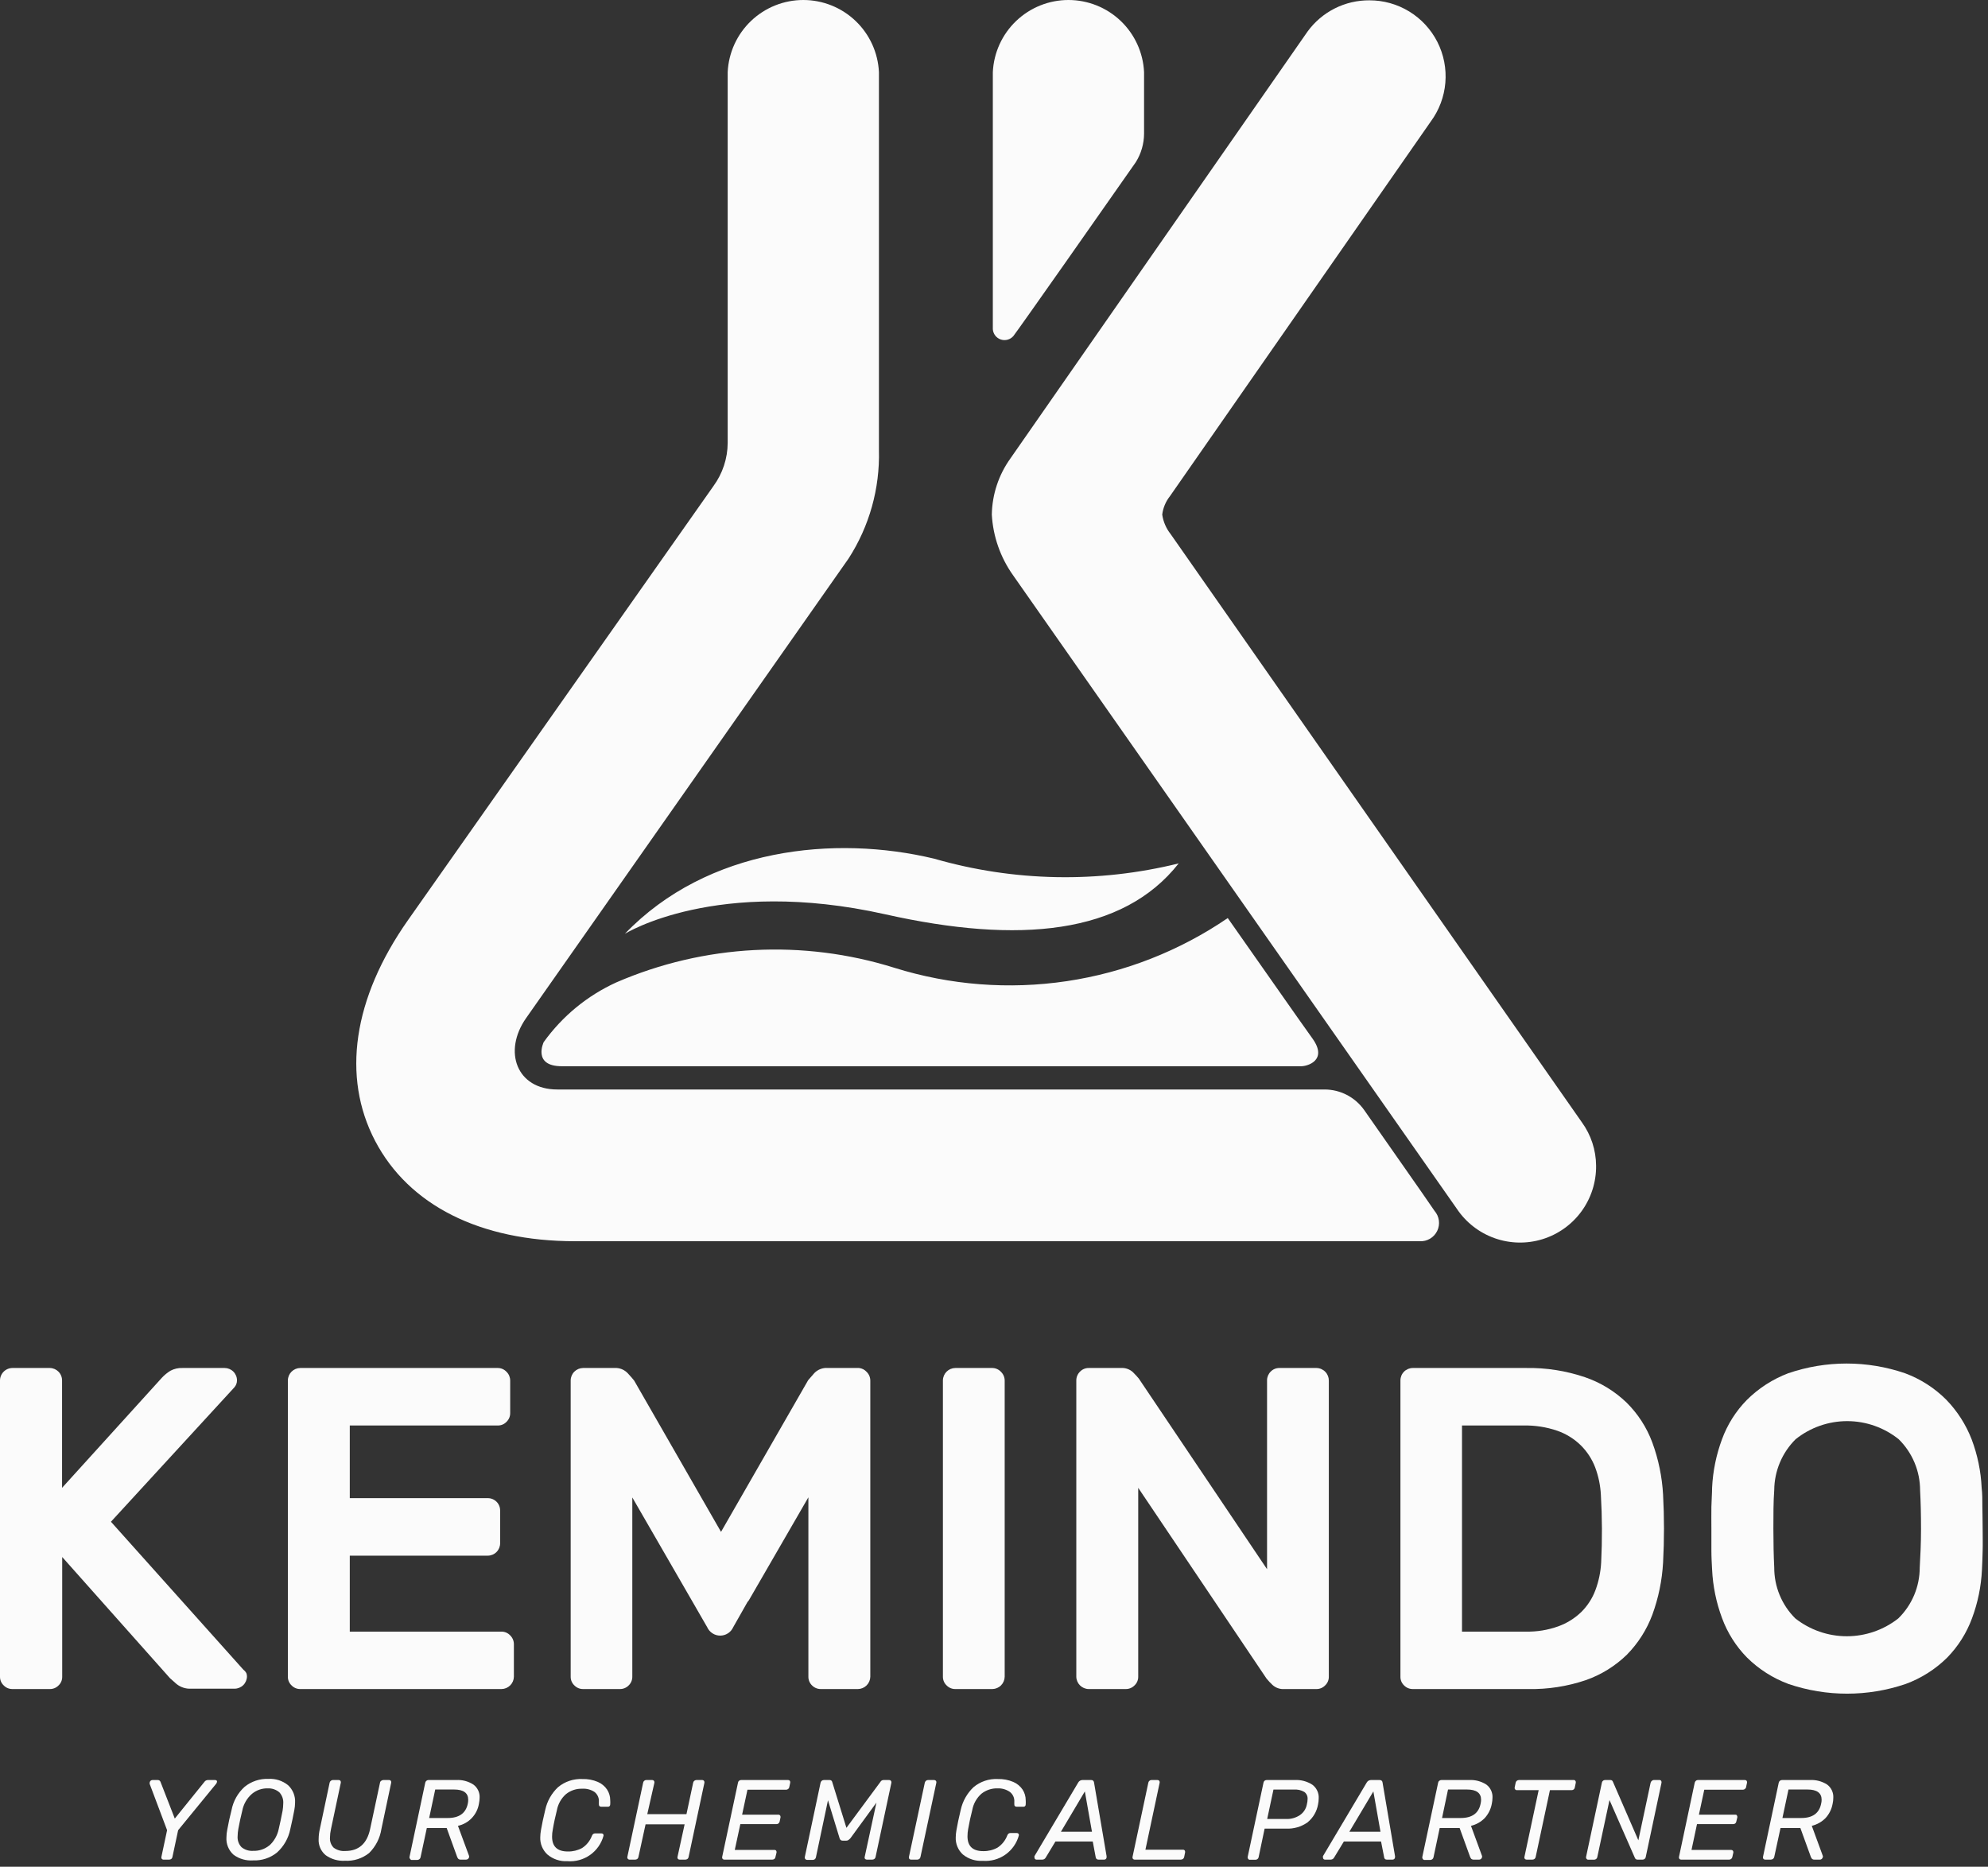 <svg xmlns="http://www.w3.org/2000/svg" width="279" height="262" viewBox="0 0 279 262" fill="none"><rect x="0" y="0" width="279" height="262" fill="#333333" stroke="none"/><path d="M22.71 260.9C22.68 260.862 22.659 260.819 22.648 260.772C22.638 260.725 22.639 260.676 22.65 260.63L23.45 256.87L21 250.36C20.996 250.316 20.996 250.273 21 250.23C21 250.177 21.01 250.125 21.031 250.077C21.051 250.029 21.082 249.986 21.12 249.95C21.159 249.91 21.206 249.88 21.258 249.859C21.309 249.838 21.364 249.828 21.42 249.83H22.17C22.251 249.832 22.328 249.859 22.393 249.908C22.457 249.956 22.505 250.023 22.53 250.1L24.53 255.24L28.68 250.1C28.733 250.02 28.804 249.953 28.887 249.906C28.971 249.859 29.064 249.833 29.16 249.83H30.16C30.36 249.83 30.46 249.91 30.46 250.05C30.45 250.164 30.405 250.272 30.33 250.36L25 256.87L24.2 260.63C24.183 260.734 24.13 260.83 24.05 260.9C23.966 260.962 23.865 260.997 23.76 261H23C22.947 261.007 22.893 261.002 22.843 260.984C22.793 260.967 22.747 260.938 22.71 260.9Z" fill="#FBFBFB"></path><path d="M32.78 260.32C32.436 260.014 32.166 259.633 31.993 259.206C31.82 258.78 31.747 258.319 31.78 257.86C31.784 257.493 31.824 257.128 31.9 256.77C32.07 255.83 32.26 254.94 32.49 254.07C32.728 252.802 33.375 251.647 34.33 250.78C35.275 250.015 36.466 249.62 37.68 249.67C38.666 249.613 39.639 249.923 40.41 250.54C40.752 250.851 41.02 251.236 41.193 251.666C41.366 252.095 41.441 252.558 41.41 253.02C41.407 253.355 41.373 253.69 41.31 254.02C41.15 254.89 40.96 255.78 40.74 256.72C40.488 257.989 39.832 259.144 38.87 260.01C37.924 260.771 36.733 261.162 35.52 261.11C34.542 261.181 33.57 260.901 32.78 260.32V260.32ZM37.78 259.04C38.467 258.42 38.937 257.596 39.12 256.69C39.287 255.99 39.467 255.14 39.66 254.14C39.715 253.809 39.745 253.475 39.75 253.14C39.774 252.853 39.739 252.565 39.646 252.293C39.553 252.021 39.404 251.772 39.21 251.56C38.762 251.178 38.188 250.978 37.6 251C36.784 250.973 35.987 251.247 35.36 251.77C34.652 252.384 34.173 253.219 34 254.14C33.79 254.99 33.6 255.84 33.45 256.69C33.388 257.02 33.354 257.354 33.35 257.69C33.324 257.976 33.359 258.264 33.454 258.535C33.549 258.806 33.701 259.053 33.9 259.26C34.362 259.631 34.949 259.814 35.54 259.77C36.365 259.798 37.172 259.524 37.81 259L37.78 259.04Z" fill="#FBFBFB"></path><path d="M45.72 260.39C45.379 260.112 45.111 259.756 44.937 259.352C44.763 258.948 44.688 258.508 44.72 258.07C44.726 257.605 44.783 257.142 44.89 256.69L46.26 250.21C46.268 250.158 46.286 250.108 46.313 250.063C46.341 250.019 46.377 249.98 46.42 249.95C46.456 249.912 46.5 249.882 46.548 249.861C46.596 249.841 46.648 249.83 46.7 249.83H47.53C47.575 249.826 47.62 249.833 47.662 249.85C47.704 249.868 47.741 249.895 47.77 249.93C47.81 249.985 47.831 250.052 47.83 250.12C47.839 250.149 47.839 250.18 47.83 250.21L46.45 256.72C46.36 257.107 46.313 257.502 46.31 257.9C46.288 258.159 46.323 258.42 46.411 258.665C46.499 258.91 46.638 259.133 46.82 259.32C47.291 259.671 47.874 259.838 48.46 259.79C50.34 259.79 51.5 258.766 51.94 256.72L53.33 250.21C53.337 250.155 53.356 250.103 53.385 250.056C53.415 250.009 53.454 249.97 53.5 249.94C53.581 249.871 53.684 249.832 53.79 249.83H54.61C54.654 249.826 54.698 249.833 54.738 249.85C54.778 249.868 54.813 249.895 54.84 249.93C54.862 249.956 54.879 249.986 54.889 250.019C54.899 250.051 54.903 250.086 54.9 250.12C54.905 250.15 54.905 250.18 54.9 250.21L53.53 256.69C53.332 257.976 52.726 259.165 51.8 260.08C50.841 260.843 49.634 261.228 48.41 261.16C47.452 261.219 46.502 260.947 45.72 260.39V260.39Z" fill="#FBFBFB"></path><path d="M57.55 260.89C57.525 260.87 57.504 260.844 57.49 260.814C57.476 260.785 57.469 260.752 57.47 260.72C57.462 260.69 57.462 260.659 57.47 260.63L59.68 250.21C59.698 250.103 59.755 250.007 59.84 249.94C59.918 249.872 60.017 249.833 60.12 249.83H64.02C64.874 249.779 65.723 250.003 66.44 250.47C66.728 250.681 66.958 250.961 67.11 251.284C67.262 251.607 67.331 251.963 67.31 252.32C67.304 252.609 67.271 252.897 67.21 253.18C67.082 253.928 66.734 254.62 66.21 255.169C65.687 255.718 65.011 256.098 64.27 256.26L65.84 260.51C65.846 260.536 65.846 260.564 65.84 260.59C65.84 260.642 65.829 260.694 65.809 260.742C65.788 260.79 65.758 260.834 65.72 260.87C65.683 260.91 65.638 260.942 65.588 260.964C65.538 260.986 65.485 260.999 65.43 261H64.66C64.599 261.005 64.537 260.998 64.479 260.979C64.421 260.96 64.367 260.93 64.32 260.89C64.238 260.797 64.177 260.688 64.14 260.57L62.69 256.57H59.9L59.02 260.68C58.999 260.788 58.938 260.884 58.85 260.95C58.765 261.011 58.664 261.046 58.56 261.05H57.74C57.698 261.041 57.658 261.022 57.625 260.994C57.592 260.966 57.566 260.93 57.55 260.89V260.89ZM62.85 255.16C64.43 255.16 65.37 254.49 65.65 253.16C65.69 252.976 65.71 252.788 65.71 252.6C65.71 251.64 65.043 251.16 63.71 251.16H61.08L60.23 255.16H62.85Z" fill="#FBFBFB"></path><path d="M76.82 260.28C76.489 259.972 76.228 259.597 76.055 259.179C75.882 258.762 75.802 258.311 75.82 257.86C75.826 257.524 75.859 257.19 75.92 256.86C76.05 256.09 76.25 255.14 76.52 254.02C76.783 252.799 77.411 251.686 78.32 250.83C79.276 250.04 80.491 249.634 81.73 249.69C82.47 249.667 83.207 249.803 83.89 250.09C84.422 250.316 84.876 250.691 85.2 251.17C85.49 251.616 85.643 252.137 85.64 252.67C85.655 252.863 85.655 253.057 85.64 253.25C85.64 253.47 85.5 253.58 85.32 253.58H84.41C84.16 253.58 84.04 253.47 84.05 253.22C84.057 253.116 84.057 253.013 84.05 252.91C84.072 252.642 84.027 252.372 83.918 252.126C83.81 251.88 83.642 251.665 83.43 251.5C82.917 251.168 82.31 251.01 81.7 251.05C80.882 251.026 80.082 251.292 79.44 251.8C78.764 252.396 78.31 253.203 78.15 254.09C77.93 254.97 77.73 255.86 77.58 256.78C77.512 257.109 77.478 257.444 77.48 257.78C77.48 259.17 78.22 259.86 79.7 259.86C80.398 259.874 81.088 259.705 81.7 259.37C82.317 258.964 82.792 258.377 83.06 257.69C83.093 257.582 83.156 257.485 83.24 257.41C83.316 257.348 83.412 257.316 83.51 257.32H84.41C84.453 257.317 84.495 257.324 84.535 257.34C84.574 257.355 84.61 257.379 84.64 257.41C84.661 257.431 84.677 257.456 84.687 257.483C84.697 257.511 84.702 257.54 84.7 257.57C84.704 257.596 84.704 257.623 84.7 257.65C84.403 258.744 83.732 259.7 82.805 260.352C81.877 261.004 80.75 261.311 79.62 261.22C78.601 261.275 77.599 260.939 76.82 260.28V260.28Z" fill="#FBFBFB"></path><path d="M88.11 260.89C88.088 260.867 88.07 260.841 88.058 260.812C88.046 260.783 88.04 260.751 88.04 260.72C88.035 260.69 88.035 260.66 88.04 260.63L90.26 250.21C90.275 250.104 90.328 250.008 90.41 249.94C90.486 249.869 90.586 249.83 90.69 249.83H91.52C91.57 249.826 91.62 249.836 91.665 249.857C91.711 249.878 91.75 249.91 91.78 249.95C91.822 250.004 91.843 250.071 91.84 250.14C91.843 250.163 91.843 250.187 91.84 250.21L90.84 254.62H96.34L97.28 250.21C97.287 250.156 97.305 250.105 97.333 250.058C97.36 250.012 97.397 249.972 97.44 249.94C97.522 249.872 97.624 249.833 97.73 249.83H98.54C98.59 249.826 98.64 249.836 98.685 249.857C98.731 249.878 98.77 249.91 98.8 249.95C98.842 250.004 98.863 250.071 98.86 250.14C98.863 250.163 98.863 250.187 98.86 250.21L96.64 260.63C96.623 260.734 96.57 260.83 96.49 260.9C96.405 260.961 96.305 260.996 96.2 261H95.38C95.335 261.002 95.29 260.994 95.249 260.977C95.207 260.96 95.17 260.933 95.14 260.9C95.11 260.862 95.089 260.819 95.078 260.772C95.068 260.725 95.069 260.676 95.08 260.63L96.08 256.05H90.6L89.6 260.63C89.583 260.734 89.53 260.83 89.45 260.9C89.366 260.962 89.265 260.997 89.16 261H88.32C88.279 260.999 88.239 260.988 88.202 260.969C88.166 260.95 88.135 260.923 88.11 260.89V260.89Z" fill="#FBFBFB"></path><path d="M101.41 260.89C101.369 260.843 101.347 260.782 101.35 260.72C101.341 260.69 101.341 260.659 101.35 260.63L103.57 250.21C103.581 250.105 103.631 250.009 103.71 249.94C103.791 249.871 103.894 249.832 104 249.83H110.6C110.645 249.826 110.691 249.833 110.732 249.85C110.774 249.868 110.811 249.895 110.84 249.93C110.881 249.985 110.902 250.051 110.9 250.12C110.9 250.12 110.9 250.18 110.9 250.21L110.77 250.82C110.756 250.923 110.702 251.016 110.62 251.08C110.537 251.153 110.43 251.192 110.32 251.19H104.9L104.15 254.69H109.22C109.262 254.685 109.303 254.69 109.343 254.703C109.382 254.717 109.418 254.738 109.449 254.767C109.479 254.795 109.503 254.83 109.519 254.868C109.535 254.907 109.542 254.948 109.54 254.99C109.547 255.016 109.547 255.043 109.54 255.07L109.42 255.65C109.395 255.754 109.34 255.848 109.26 255.92C109.178 255.985 109.075 256.021 108.97 256.02H103.9L103.12 259.64H108.67C108.711 259.633 108.752 259.637 108.791 259.649C108.83 259.661 108.866 259.681 108.896 259.709C108.925 259.737 108.949 259.772 108.963 259.81C108.978 259.848 108.984 259.889 108.98 259.93C108.984 259.956 108.984 259.983 108.98 260.01L108.83 260.63C108.817 260.733 108.767 260.829 108.69 260.9C108.609 260.961 108.511 260.996 108.41 261H101.67C101.621 261.004 101.572 260.996 101.526 260.977C101.481 260.958 101.441 260.928 101.41 260.89V260.89Z" fill="#FBFBFB"></path><path d="M113 260.9C112.972 260.862 112.952 260.817 112.944 260.771C112.935 260.724 112.937 260.676 112.95 260.63L115.16 250.21C115.182 250.105 115.239 250.01 115.32 249.94C115.404 249.868 115.51 249.829 115.62 249.83H116.43C116.511 249.825 116.591 249.848 116.657 249.895C116.722 249.943 116.77 250.011 116.79 250.09L118.79 256.54L123.56 250.09C123.602 250.012 123.664 249.946 123.739 249.9C123.815 249.855 123.902 249.83 123.99 249.83H124.78C124.822 249.827 124.864 249.833 124.904 249.847C124.943 249.862 124.979 249.884 125.009 249.914C125.039 249.943 125.063 249.978 125.079 250.017C125.094 250.056 125.102 250.098 125.1 250.14C125.104 250.163 125.104 250.187 125.1 250.21L122.88 260.63C122.864 260.737 122.806 260.834 122.72 260.9C122.64 260.962 122.542 260.997 122.44 261H121.65C121.605 261.002 121.56 260.994 121.519 260.977C121.477 260.96 121.44 260.933 121.41 260.9C121.378 260.864 121.355 260.82 121.345 260.773C121.334 260.725 121.336 260.676 121.35 260.63L123 253L119.35 258C119.265 258.092 119.171 258.175 119.07 258.25C118.976 258.313 118.864 258.345 118.75 258.34H118.28C118.173 258.347 118.066 258.315 117.98 258.25C117.905 258.184 117.853 258.097 117.83 258L116.2 252.67L114.51 260.67C114.493 260.774 114.44 260.87 114.36 260.94C114.277 261.004 114.175 261.039 114.07 261.04H113.28C113.226 261.039 113.173 261.026 113.124 261.002C113.076 260.978 113.033 260.943 113 260.9V260.9Z" fill="#FBFBFB"></path><path d="M127.62 260.9C127.59 260.863 127.569 260.819 127.558 260.772C127.548 260.725 127.549 260.677 127.56 260.63L129.79 250.2C129.815 250.099 129.871 250.008 129.95 249.94C130.026 249.869 130.126 249.83 130.23 249.83H131.09C131.137 249.828 131.183 249.835 131.226 249.852C131.269 249.87 131.308 249.896 131.34 249.93C131.364 249.955 131.382 249.985 131.394 250.018C131.406 250.051 131.412 250.085 131.41 250.12C131.414 250.147 131.414 250.173 131.41 250.2L129.18 260.63C129.155 260.732 129.103 260.825 129.03 260.9C128.949 260.961 128.852 260.996 128.75 261H127.89C127.841 261.006 127.79 260.999 127.743 260.982C127.696 260.965 127.654 260.937 127.62 260.9V260.9Z" fill="#FBFBFB"></path><path d="M135.13 260.28C134.796 259.974 134.534 259.599 134.361 259.181C134.188 258.763 134.11 258.312 134.13 257.86C134.136 257.524 134.169 257.19 134.23 256.86C134.36 256.09 134.56 255.14 134.83 254.02C135.098 252.8 135.725 251.689 136.63 250.83C137.583 250.034 138.801 249.627 140.04 249.69C140.777 249.666 141.511 249.803 142.19 250.09C142.725 250.315 143.184 250.69 143.51 251.17C143.8 251.616 143.953 252.138 143.95 252.67C143.965 252.863 143.965 253.057 143.95 253.25C143.95 253.47 143.81 253.58 143.63 253.58H142.72C142.47 253.58 142.34 253.47 142.35 253.22C142.358 253.117 142.358 253.013 142.35 252.91C142.372 252.642 142.327 252.373 142.218 252.127C142.11 251.88 141.942 251.665 141.73 251.5C141.223 251.151 140.616 250.975 140 251C139.182 250.976 138.382 251.242 137.74 251.75C137.065 252.346 136.61 253.153 136.45 254.04C136.22 254.92 136.03 255.81 135.87 256.73C135.81 257.06 135.78 257.395 135.78 257.73C135.78 259.12 136.52 259.81 137.99 259.81C138.688 259.824 139.378 259.655 139.99 259.32C140.607 258.914 141.082 258.327 141.35 257.64C141.384 257.532 141.446 257.435 141.53 257.36C141.606 257.298 141.702 257.266 141.8 257.27H142.7C142.743 257.268 142.785 257.275 142.825 257.29C142.865 257.306 142.9 257.329 142.93 257.36C142.951 257.381 142.967 257.406 142.977 257.434C142.988 257.461 142.992 257.491 142.99 257.52C142.994 257.546 142.994 257.573 142.99 257.6C142.693 258.694 142.022 259.65 141.095 260.302C140.167 260.954 139.04 261.261 137.91 261.17C136.904 261.234 135.912 260.916 135.13 260.28Z" fill="#FBFBFB"></path><path d="M145.25 260.91C145.2 260.848 145.175 260.769 145.18 260.69C145.166 260.63 145.166 260.569 145.18 260.51L151.32 250.18C151.376 250.076 151.458 249.99 151.558 249.928C151.658 249.867 151.773 249.833 151.89 249.83H153.11C153.161 249.823 153.214 249.826 153.264 249.84C153.314 249.854 153.36 249.879 153.401 249.911C153.441 249.944 153.474 249.985 153.498 250.031C153.522 250.077 153.536 250.128 153.54 250.18L155.3 260.51C155.306 260.549 155.306 260.59 155.3 260.63C155.305 260.678 155.301 260.726 155.287 260.773C155.274 260.819 155.251 260.862 155.22 260.9C155.156 260.963 155.07 260.998 154.98 261H154.17C154.121 261.004 154.071 260.998 154.024 260.982C153.977 260.967 153.933 260.942 153.896 260.909C153.859 260.877 153.828 260.837 153.807 260.792C153.785 260.748 153.772 260.699 153.77 260.65L153.36 258.46H148.12L146.75 260.73C146.699 260.81 146.631 260.879 146.55 260.93C146.47 260.973 146.381 260.997 146.29 261H145.43C145.361 260.991 145.298 260.959 145.25 260.91V260.91ZM153.25 257.09L152.25 251.43L148.89 257.09H153.25Z" fill="#FBFBFB"></path><path d="M159 260.89C158.959 260.843 158.937 260.782 158.94 260.72C158.935 260.69 158.935 260.66 158.94 260.63L161.16 250.2C161.177 250.098 161.231 250.006 161.31 249.94C161.386 249.869 161.486 249.83 161.59 249.83H162.43C162.478 249.827 162.526 249.834 162.571 249.851C162.616 249.868 162.657 249.895 162.69 249.93C162.731 249.985 162.752 250.052 162.75 250.12C162.754 250.146 162.754 250.173 162.75 250.2L160.75 259.61H166C166.048 259.604 166.097 259.61 166.142 259.628C166.188 259.645 166.228 259.673 166.26 259.71C166.302 259.764 166.323 259.831 166.32 259.9C166.325 259.93 166.325 259.96 166.32 259.99L166.19 260.63C166.169 260.736 166.113 260.831 166.03 260.9C165.945 260.961 165.845 260.996 165.74 261H159.2C159.161 260.997 159.123 260.985 159.088 260.966C159.054 260.947 159.024 260.921 159 260.89V260.89Z" fill="#FBFBFB"></path><path d="M175.17 260.89C175.148 260.868 175.13 260.841 175.118 260.812C175.106 260.783 175.1 260.752 175.1 260.72C175.096 260.69 175.096 260.66 175.1 260.63L177.32 250.21C177.336 250.107 177.385 250.012 177.46 249.94C177.541 249.871 177.644 249.832 177.75 249.83H181.69C182.569 249.78 183.441 250.011 184.18 250.49C184.475 250.71 184.711 250.999 184.866 251.333C185.022 251.666 185.092 252.033 185.07 252.4C185.067 252.682 185.037 252.964 184.98 253.24C184.809 254.245 184.275 255.152 183.48 255.79C182.603 256.401 181.548 256.704 180.48 256.65H177.48L176.64 260.65C176.621 260.755 176.566 260.85 176.483 260.918C176.401 260.985 176.297 261.022 176.19 261.02H175.33C175.262 260.999 175.205 260.952 175.17 260.89ZM180.49 255.3C181.169 255.325 181.84 255.14 182.41 254.77C182.671 254.595 182.894 254.37 183.066 254.107C183.238 253.844 183.355 253.549 183.41 253.24C183.474 252.998 183.508 252.75 183.51 252.5C183.524 252.308 183.489 252.116 183.409 251.941C183.328 251.766 183.205 251.614 183.05 251.5C182.599 251.24 182.079 251.125 181.56 251.17H178.72L177.84 255.3H180.49Z" fill="#FBFBFB"></path><path d="M185.74 260.91C185.69 260.848 185.665 260.769 185.67 260.69C185.656 260.631 185.656 260.569 185.67 260.51L191.81 250.18C191.868 250.076 191.952 249.989 192.053 249.927C192.155 249.866 192.271 249.832 192.39 249.83H193.61C193.661 249.824 193.712 249.829 193.761 249.844C193.81 249.859 193.855 249.883 193.894 249.916C193.934 249.948 193.966 249.989 193.989 250.034C194.013 250.079 194.026 250.129 194.03 250.18L195.78 260.51C195.792 260.549 195.792 260.591 195.78 260.63C195.783 260.728 195.751 260.823 195.69 260.9C195.626 260.963 195.54 260.999 195.45 261H194.64C194.591 261.006 194.541 261.001 194.494 260.986C194.447 260.971 194.403 260.946 194.366 260.913C194.33 260.88 194.3 260.839 194.28 260.794C194.26 260.748 194.25 260.699 194.25 260.65L193.82 258.46H188.6L187.22 260.73C187.172 260.813 187.103 260.882 187.02 260.93C186.94 260.973 186.851 260.997 186.76 261H186C185.953 261.007 185.904 261.002 185.859 260.986C185.814 260.971 185.773 260.945 185.74 260.91V260.91ZM193.74 257.09L192.74 251.43L189.37 257.09H193.74Z" fill="#FBFBFB"></path><path d="M199.67 260.89C199.629 260.843 199.607 260.782 199.61 260.72C199.605 260.69 199.605 260.66 199.61 260.63L201.83 250.21C201.837 250.157 201.855 250.105 201.883 250.059C201.91 250.012 201.947 249.972 201.99 249.94C202.07 249.869 202.173 249.83 202.28 249.83H206.17C207.027 249.782 207.878 250.006 208.6 250.47C208.885 250.684 209.112 250.964 209.262 251.287C209.412 251.61 209.48 251.965 209.46 252.32C209.454 252.609 209.421 252.897 209.36 253.18C209.221 253.927 208.874 254.62 208.36 255.18C207.834 255.713 207.169 256.087 206.44 256.26L208 260.51C208.006 260.536 208.006 260.564 208 260.59C208 260.642 207.989 260.694 207.969 260.742C207.948 260.79 207.918 260.834 207.88 260.87C207.844 260.911 207.799 260.943 207.749 260.966C207.699 260.988 207.645 261 207.59 261H206.83C206.704 261.01 206.578 260.971 206.48 260.89C206.398 260.797 206.337 260.688 206.3 260.57L204.85 256.57H202.05L201.18 260.68C201.159 260.788 201.099 260.884 201.01 260.95C200.925 261.011 200.825 261.046 200.72 261.05H199.9C199.851 261.045 199.805 261.028 199.765 261C199.724 260.972 199.692 260.934 199.67 260.89ZM205 255.16C206.59 255.16 207.52 254.49 207.79 253.16C207.834 252.976 207.857 252.789 207.86 252.6C207.86 251.64 207.193 251.16 205.86 251.16H203.22L202.38 255.16H205Z" fill="#FBFBFB"></path><path d="M214 260.9C213.97 260.863 213.949 260.819 213.938 260.772C213.928 260.725 213.928 260.677 213.94 260.63L215.94 251.25H212.88C212.834 251.254 212.788 251.246 212.746 251.226C212.704 251.207 212.667 251.177 212.64 251.14C212.617 251.118 212.598 251.092 212.586 251.063C212.574 251.033 212.569 251.002 212.57 250.97C212.566 250.943 212.566 250.916 212.57 250.89L212.71 250.21C212.728 250.103 212.785 250.007 212.87 249.94C212.951 249.871 213.054 249.832 213.16 249.83H220.85C220.894 249.824 220.939 249.83 220.979 249.848C221.02 249.865 221.055 249.894 221.08 249.93C221.104 249.955 221.122 249.985 221.134 250.018C221.146 250.051 221.152 250.085 221.15 250.12C221.155 250.15 221.155 250.18 221.15 250.21L221.01 250.89C220.99 250.991 220.938 251.083 220.86 251.15C220.779 251.218 220.676 251.253 220.57 251.25H217.52L215.52 260.63C215.501 260.735 215.445 260.83 215.363 260.898C215.281 260.965 215.177 261.002 215.07 261H214.24C214.195 261.001 214.151 260.993 214.109 260.975C214.068 260.958 214.031 260.933 214 260.9V260.9Z" fill="#FBFBFB"></path><path d="M222.66 260.89C222.638 260.867 222.62 260.841 222.608 260.812C222.596 260.782 222.59 260.751 222.59 260.72C222.585 260.69 222.585 260.659 222.59 260.63L224.81 250.21C224.825 250.104 224.878 250.008 224.96 249.94C225.036 249.869 225.136 249.83 225.24 249.83H226C226.074 249.824 226.148 249.843 226.211 249.882C226.274 249.922 226.323 249.981 226.35 250.05L229.93 258.29L231.65 250.21C231.673 250.105 231.734 250.013 231.82 249.95C231.856 249.911 231.899 249.881 231.948 249.86C231.996 249.84 232.048 249.829 232.1 249.83H232.88C232.925 249.825 232.971 249.831 233.013 249.849C233.055 249.866 233.092 249.894 233.12 249.93C233.161 249.985 233.182 250.051 233.18 250.12C233.189 250.149 233.189 250.18 233.18 250.21L230.97 260.62C230.958 260.725 230.907 260.822 230.828 260.892C230.749 260.962 230.646 261 230.54 261H229.81C229.733 261.005 229.657 260.985 229.592 260.944C229.528 260.902 229.478 260.841 229.45 260.77L225.88 252.64L224.17 260.64C224.154 260.747 224.096 260.844 224.01 260.91C223.93 260.972 223.832 261.007 223.73 261.01H222.93C222.878 261.017 222.826 261.009 222.778 260.988C222.73 260.967 222.69 260.933 222.66 260.89V260.89Z" fill="#FBFBFB"></path><path d="M235.69 260.89C235.649 260.843 235.627 260.782 235.63 260.72C235.625 260.69 235.625 260.66 235.63 260.63L237.84 250.21C237.862 250.105 237.918 250.01 238 249.94C238.072 249.87 238.169 249.83 238.27 249.83H244.88C244.925 249.826 244.97 249.833 245.012 249.85C245.054 249.868 245.091 249.895 245.12 249.93C245.16 249.985 245.181 250.051 245.18 250.12C245.185 250.149 245.185 250.18 245.18 250.21L245.05 250.82C245.043 250.872 245.025 250.922 244.997 250.966C244.97 251.011 244.933 251.05 244.89 251.08C244.811 251.152 244.707 251.191 244.6 251.19H239.18L238.43 254.69H243.5C243.62 254.69 243.71 254.69 243.75 254.8C243.774 254.825 243.793 254.855 243.805 254.887C243.817 254.92 243.822 254.955 243.82 254.99C243.823 255.016 243.823 255.043 243.82 255.07L243.68 255.65C243.667 255.756 243.613 255.853 243.53 255.92C243.448 255.986 243.345 256.021 243.24 256.02H238.16L237.39 259.64H242.94C242.986 259.636 243.033 259.644 243.076 259.661C243.12 259.678 243.159 259.705 243.19 259.74C243.233 259.794 243.258 259.86 243.26 259.93C243.263 259.956 243.263 259.983 243.26 260.01L243.12 260.63C243.099 260.735 243.043 260.831 242.96 260.9C242.884 260.963 242.789 260.998 242.69 261H235.95C235.901 261.004 235.852 260.996 235.806 260.977C235.761 260.958 235.721 260.928 235.69 260.89V260.89Z" fill="#FBFBFB"></path><path d="M247.48 260.89C247.439 260.843 247.417 260.782 247.42 260.72C247.415 260.69 247.415 260.66 247.42 260.63L249.63 250.21C249.65 250.105 249.706 250.01 249.788 249.941C249.87 249.872 249.973 249.832 250.08 249.83H254C254.857 249.781 255.708 250.005 256.43 250.47C256.715 250.684 256.942 250.964 257.092 251.287C257.242 251.61 257.31 251.965 257.29 252.32C257.289 252.609 257.256 252.898 257.19 253.18C257.054 253.928 256.707 254.622 256.19 255.18C255.662 255.71 254.997 256.084 254.27 256.26L255.83 260.51C255.837 260.536 255.837 260.564 255.83 260.59C255.825 260.697 255.778 260.797 255.7 260.87C255.664 260.912 255.62 260.945 255.57 260.968C255.52 260.99 255.465 261.001 255.41 261H254.64C254.517 261.008 254.395 260.969 254.3 260.89C254.221 260.795 254.16 260.687 254.12 260.57L252.67 256.57H249.88L249 260.63C248.976 260.737 248.916 260.832 248.83 260.9C248.742 260.962 248.638 260.997 248.53 261H247.72C247.674 261.002 247.628 260.993 247.587 260.974C247.545 260.955 247.508 260.926 247.48 260.89ZM252.8 255.16C254.38 255.16 255.31 254.49 255.58 253.16C255.628 252.977 255.652 252.789 255.65 252.6C255.65 251.64 254.983 251.16 253.65 251.16H251L250.15 255.16H252.8Z" fill="#FBFBFB"></path><path d="M34.17 234.36L15.57 213.58L32.88 194.73C33.127 194.455 33.263 194.099 33.26 193.73C33.258 193.27 33.073 192.83 32.747 192.506C32.421 192.182 31.98 192 31.52 192H25.61C25.026 191.976 24.447 192.107 23.93 192.38C23.48 192.656 23.069 192.992 22.71 193.38L8.71 208.82V193.77C8.714 193.541 8.673 193.314 8.589 193.102C8.505 192.889 8.381 192.695 8.222 192.53C8.063 192.366 7.873 192.235 7.664 192.144C7.454 192.053 7.229 192.004 7 192H1.74C1.275 192.005 0.831 192.194 0.505 192.526C0.179 192.857 -0.003 193.305 0 193.77V235.33C-0.003 235.558 0.042 235.785 0.131 235.995C0.221 236.205 0.353 236.394 0.52 236.55C0.678 236.713 0.868 236.843 1.078 236.931C1.287 237.018 1.513 237.062 1.74 237.06H7C7.228 237.062 7.453 237.018 7.663 236.931C7.873 236.843 8.062 236.713 8.22 236.55C8.386 236.393 8.517 236.204 8.604 235.994C8.692 235.784 8.735 235.557 8.73 235.33V218.53L23.85 235.53C23.94 235.62 24.24 235.89 24.76 236.34C25.337 236.809 26.067 237.048 26.81 237.01H32.93C33.388 237.007 33.827 236.824 34.151 236.5C34.474 236.176 34.657 235.738 34.66 235.28C34.654 235.148 34.634 235.017 34.6 234.89C34.505 234.679 34.357 234.496 34.17 234.36V234.36Z" fill="#FBFBFB"></path><path d="M70.38 229H49.09V218.34H68.45C68.912 218.34 69.354 218.157 69.68 217.83C70.007 217.504 70.19 217.061 70.19 216.6V212C70.191 211.772 70.147 211.545 70.06 211.334C69.973 211.123 69.845 210.931 69.683 210.77C69.521 210.609 69.328 210.482 69.117 210.396C68.905 210.31 68.678 210.267 68.45 210.27H49.09V200.07H69.87C70.098 200.073 70.325 200.028 70.535 199.939C70.745 199.849 70.934 199.717 71.09 199.55C71.254 199.392 71.383 199.202 71.471 198.993C71.559 198.783 71.603 198.557 71.6 198.33V193.77C71.602 193.541 71.557 193.315 71.47 193.103C71.382 192.892 71.253 192.7 71.09 192.54C70.935 192.371 70.746 192.236 70.536 192.143C70.326 192.05 70.1 192.001 69.87 192H42.14C41.68 192.005 41.241 192.19 40.915 192.515C40.59 192.841 40.405 193.28 40.4 193.74V235.33C40.397 235.558 40.442 235.785 40.531 235.995C40.621 236.205 40.753 236.394 40.92 236.55C41.078 236.714 41.268 236.843 41.477 236.931C41.687 237.019 41.913 237.063 42.14 237.06H70.38C70.838 237.055 71.276 236.871 71.601 236.548C71.926 236.225 72.112 235.788 72.12 235.33V230.76C72.12 230.531 72.074 230.304 71.984 230.092C71.895 229.881 71.764 229.69 71.6 229.53C71.444 229.363 71.255 229.229 71.045 229.138C70.835 229.047 70.609 229 70.38 229Z" fill="#FBFBFB"></path><path d="M120.56 192H116.19C115.84 191.97 115.489 192.018 115.16 192.141C114.832 192.264 114.534 192.458 114.29 192.71C113.88 193.18 113.59 193.52 113.42 193.71L101.19 215L89 193.77C88.83 193.55 88.54 193.21 88.13 192.77C87.889 192.504 87.591 192.297 87.259 192.163C86.926 192.03 86.567 191.974 86.21 192H81.83C81.37 192.005 80.931 192.19 80.605 192.515C80.28 192.84 80.095 193.28 80.09 193.74V235.33C80.087 235.558 80.132 235.785 80.221 235.995C80.311 236.205 80.443 236.394 80.61 236.55C80.768 236.713 80.958 236.843 81.167 236.931C81.377 237.018 81.603 237.062 81.83 237.06H87C87.229 237.062 87.456 237.019 87.667 236.931C87.879 236.843 88.07 236.714 88.23 236.55C88.394 236.392 88.523 236.202 88.611 235.992C88.699 235.783 88.743 235.557 88.74 235.33V210.17L97.1 224.65L99.25 228.38C99.408 228.732 99.664 229.031 99.988 229.24C100.312 229.45 100.689 229.562 101.075 229.562C101.461 229.562 101.838 229.45 102.162 229.24C102.486 229.031 102.742 228.732 102.9 228.38V228.38L104.9 224.85C104.95 224.77 105.04 224.7 105.08 224.63L113.45 210.15V235.33C113.447 235.557 113.491 235.783 113.579 235.992C113.667 236.202 113.796 236.392 113.96 236.55C114.12 236.713 114.312 236.842 114.523 236.929C114.735 237.017 114.961 237.061 115.19 237.06H120.4C120.858 237.055 121.296 236.871 121.621 236.548C121.946 236.225 122.132 235.788 122.14 235.33V193.77C122.14 193.54 122.094 193.313 122.004 193.102C121.915 192.891 121.784 192.7 121.62 192.54C121.345 192.236 120.968 192.043 120.56 192V192Z" fill="#FBFBFB"></path><path d="M139.27 192H134.07C133.61 192.005 133.171 192.19 132.845 192.515C132.52 192.841 132.335 193.28 132.33 193.74V235.33C132.327 235.558 132.372 235.785 132.461 235.995C132.551 236.205 132.683 236.394 132.85 236.55C133.008 236.714 133.198 236.843 133.407 236.931C133.617 237.019 133.843 237.063 134.07 237.06H139.27C139.726 237.052 140.162 236.868 140.485 236.545C140.808 236.222 140.992 235.786 141 235.33V193.77C141 193.541 140.954 193.314 140.864 193.102C140.775 192.891 140.644 192.7 140.48 192.54C140.325 192.373 140.138 192.239 139.93 192.146C139.722 192.053 139.498 192.003 139.27 192Z" fill="#FBFBFB"></path><path d="M184.77 192H179.55C179.323 191.998 179.097 192.041 178.887 192.129C178.678 192.217 178.488 192.346 178.33 192.51C178.167 192.671 178.038 192.862 177.95 193.073C177.863 193.285 177.818 193.511 177.82 193.74V220.24L159.82 193.48C159.65 193.27 159.37 192.96 158.99 192.58C158.761 192.373 158.492 192.214 158.2 192.115C157.908 192.015 157.598 191.976 157.29 192H152.79C152.563 191.998 152.337 192.041 152.127 192.129C151.918 192.217 151.728 192.346 151.57 192.51C151.406 192.67 151.275 192.861 151.186 193.073C151.097 193.284 151.05 193.511 151.05 193.74V235.33C151.058 235.788 151.244 236.225 151.569 236.548C151.894 236.871 152.332 237.055 152.79 237.06H158C158.227 237.061 158.452 237.017 158.662 236.929C158.872 236.842 159.061 236.713 159.22 236.55C159.387 236.394 159.519 236.205 159.609 235.995C159.698 235.785 159.743 235.558 159.74 235.33V208.82L177.74 235.58C178 235.898 178.281 236.198 178.58 236.48C178.804 236.685 179.068 236.843 179.355 236.943C179.642 237.042 179.947 237.082 180.25 237.06H184.76C184.986 237.062 185.21 237.017 185.418 236.93C185.626 236.842 185.814 236.713 185.97 236.55C186.137 236.394 186.269 236.205 186.359 235.995C186.448 235.785 186.493 235.558 186.49 235.33V193.77C186.493 193.308 186.314 192.864 185.992 192.533C185.671 192.202 185.232 192.011 184.77 192V192Z" fill="#FBFBFB"></path><path d="M231.89 202.46C231.11 200.352 229.877 198.441 228.28 196.86C226.615 195.256 224.618 194.037 222.43 193.29C219.768 192.388 216.97 191.951 214.16 192H198.28C197.819 192 197.376 192.183 197.05 192.509C196.723 192.836 196.54 193.278 196.54 193.74V235.33C196.535 235.557 196.578 235.784 196.666 235.994C196.754 236.204 196.885 236.393 197.05 236.55C197.21 236.714 197.401 236.844 197.612 236.932C197.824 237.019 198.051 237.063 198.28 237.06H214.48C217.225 237.113 219.959 236.69 222.56 235.81C224.717 235.053 226.683 233.834 228.32 232.24C229.889 230.643 231.105 228.736 231.89 226.64C232.752 224.284 233.261 221.814 233.4 219.31C233.57 216.139 233.57 212.961 233.4 209.79C233.264 207.285 232.755 204.814 231.89 202.46V202.46ZM224.71 219.31C224.64 220.626 224.371 221.924 223.91 223.16C223.478 224.327 222.796 225.385 221.91 226.26C220.989 227.145 219.892 227.826 218.69 228.26C217.226 228.786 215.676 229.037 214.12 229H205.18V200.07H213.8C215.418 200.035 217.029 200.286 218.56 200.81C219.802 201.244 220.932 201.947 221.87 202.87C222.747 203.744 223.428 204.793 223.87 205.95C224.332 207.181 224.601 208.476 224.67 209.79C224.854 212.96 224.867 216.138 224.71 219.31Z" fill="#FBFBFB"></path><path d="M278.21 211.52C278.21 210.52 278.21 209.63 278.11 208.82C278.003 206.486 277.527 204.184 276.7 202C275.897 199.935 274.69 198.052 273.15 196.46C271.512 194.816 269.536 193.547 267.36 192.74C262.045 190.919 256.275 190.919 250.96 192.74C248.79 193.564 246.818 194.835 245.17 196.47C243.622 198.042 242.429 199.928 241.67 202C240.861 204.178 240.392 206.468 240.28 208.79C240.28 209.6 240.2 210.51 240.18 211.49C240.16 212.47 240.18 213.49 240.18 214.55C240.18 215.61 240.18 216.62 240.18 217.6C240.18 218.58 240.24 219.49 240.28 220.3C240.391 222.621 240.859 224.912 241.67 227.09C242.431 229.163 243.624 231.052 245.17 232.63C246.826 234.271 248.814 235.539 251 236.35C256.33 238.163 262.11 238.163 267.44 236.35C269.622 235.551 271.607 234.292 273.26 232.66C274.806 231.082 275.999 229.193 276.76 227.12C277.571 224.942 278.04 222.651 278.15 220.33C278.2 219.52 278.22 218.62 278.25 217.63C278.28 216.64 278.25 215.63 278.25 214.58C278.25 213.53 278.22 212.52 278.21 211.52ZM269.42 220C269.42 221.329 269.154 222.646 268.639 223.872C268.124 225.098 267.37 226.209 266.42 227.14C264.359 228.766 261.81 229.65 259.185 229.65C256.56 229.65 254.011 228.766 251.95 227.14C251.009 226.205 250.264 225.092 249.758 223.866C249.251 222.64 248.994 221.326 249 220C248.92 218.37 248.88 216.55 248.88 214.56C248.88 212.57 248.88 210.76 249 209.13C249.021 206.45 250.099 203.888 252 202C254.053 200.355 256.605 199.458 259.235 199.458C261.865 199.458 264.417 200.355 266.47 202C267.421 202.938 268.177 204.055 268.692 205.288C269.207 206.521 269.471 207.844 269.47 209.18C269.56 210.81 269.6 212.62 269.6 214.61C269.6 216.6 269.51 218.39 269.42 220Z" fill="#FBFBFB"></path><path d="M184.217 145.789C182.12 142.882 176.903 135.378 172.305 128.851C165.54 133.471 157.816 136.498 149.713 137.707C141.61 138.916 133.339 138.275 125.519 135.831C112.687 131.812 98.838 132.539 86.498 137.88C82.425 139.736 78.91 142.627 76.302 146.265C76.302 146.265 74.683 149.648 78.851 149.648H182.62C183.502 149.648 186.361 148.814 184.217 145.789Z" fill="#FBFBFB"></path><path d="M87.689 131.067C87.689 131.067 100.529 123.015 124.256 128.327C143.052 132.544 157.607 131.114 165.42 121.181C154.117 123.973 142.279 123.743 131.093 120.514C117.181 117.178 99.314 118.965 87.689 131.067Z" fill="#FBFBFB"></path><path d="M221.998 157.51L164.277 74.942C163.656 74.156 163.253 73.219 163.11 72.227C163.224 71.287 163.595 70.396 164.182 69.654L200.797 17.055C201.971 15.463 202.68 13.576 202.844 11.605C203.009 9.634 202.622 7.656 201.728 5.892C200.833 4.128 199.466 2.647 197.779 1.614C196.092 0.582 194.151 0.039 192.173 0.046C190.484 0.036 188.816 0.428 187.308 1.191C185.801 1.953 184.496 3.063 183.502 4.429V4.429L141.789 64.365C140.147 66.662 139.242 69.404 139.193 72.227C139.365 75.285 140.397 78.233 142.17 80.731L204.441 169.635C205.716 171.551 207.576 173.004 209.744 173.777C211.912 174.55 214.271 174.602 216.471 173.924C218.67 173.246 220.591 171.875 221.948 170.016C223.305 168.157 224.024 165.909 223.999 163.608C223.986 161.416 223.287 159.283 221.998 157.51Z" fill="#FBFBFB"></path><path d="M142.218 47.165C142.933 46.26 155.487 28.369 159.394 22.771C160.152 21.565 160.556 20.17 160.561 18.745V10.717V10.122C160.432 7.394 159.257 4.821 157.281 2.936C155.305 1.051 152.679 0 149.948 0C147.218 0 144.592 1.051 142.616 2.936C140.64 4.821 139.465 7.394 139.336 10.122V46.212C139.36 46.536 139.479 46.846 139.679 47.102C139.879 47.358 140.151 47.549 140.459 47.651C140.767 47.752 141.099 47.761 141.412 47.674C141.725 47.588 142.006 47.411 142.218 47.165Z" fill="#FBFBFB"></path><path d="M201.321 169.944C199.391 167.109 195.532 161.654 191.434 155.77C190.804 154.886 189.971 154.165 189.006 153.667C188.04 153.17 186.97 152.911 185.884 152.911H78.208C72.514 152.911 70.561 147.575 73.825 142.906L119.087 78.396C122.008 73.867 123.494 68.561 123.351 63.173V10.765V10.122C123.222 7.394 122.047 4.821 120.071 2.936C118.095 1.051 115.469 0 112.738 0C110.007 0 107.381 1.051 105.405 2.936C103.429 4.821 102.255 7.394 102.125 10.122V62.173C102.111 64.35 101.41 66.467 100.124 68.224L57.245 129.161C49.55 140.119 47.93 151.125 52.647 160.129C57.364 169.134 67.345 174.208 80.709 174.208H199.248C199.753 174.235 200.255 174.113 200.691 173.856C201.127 173.599 201.478 173.219 201.699 172.764C201.92 172.309 202.002 171.798 201.935 171.297C201.868 170.795 201.654 170.325 201.321 169.944V169.944Z" fill="#FBFBFB"></path></svg>